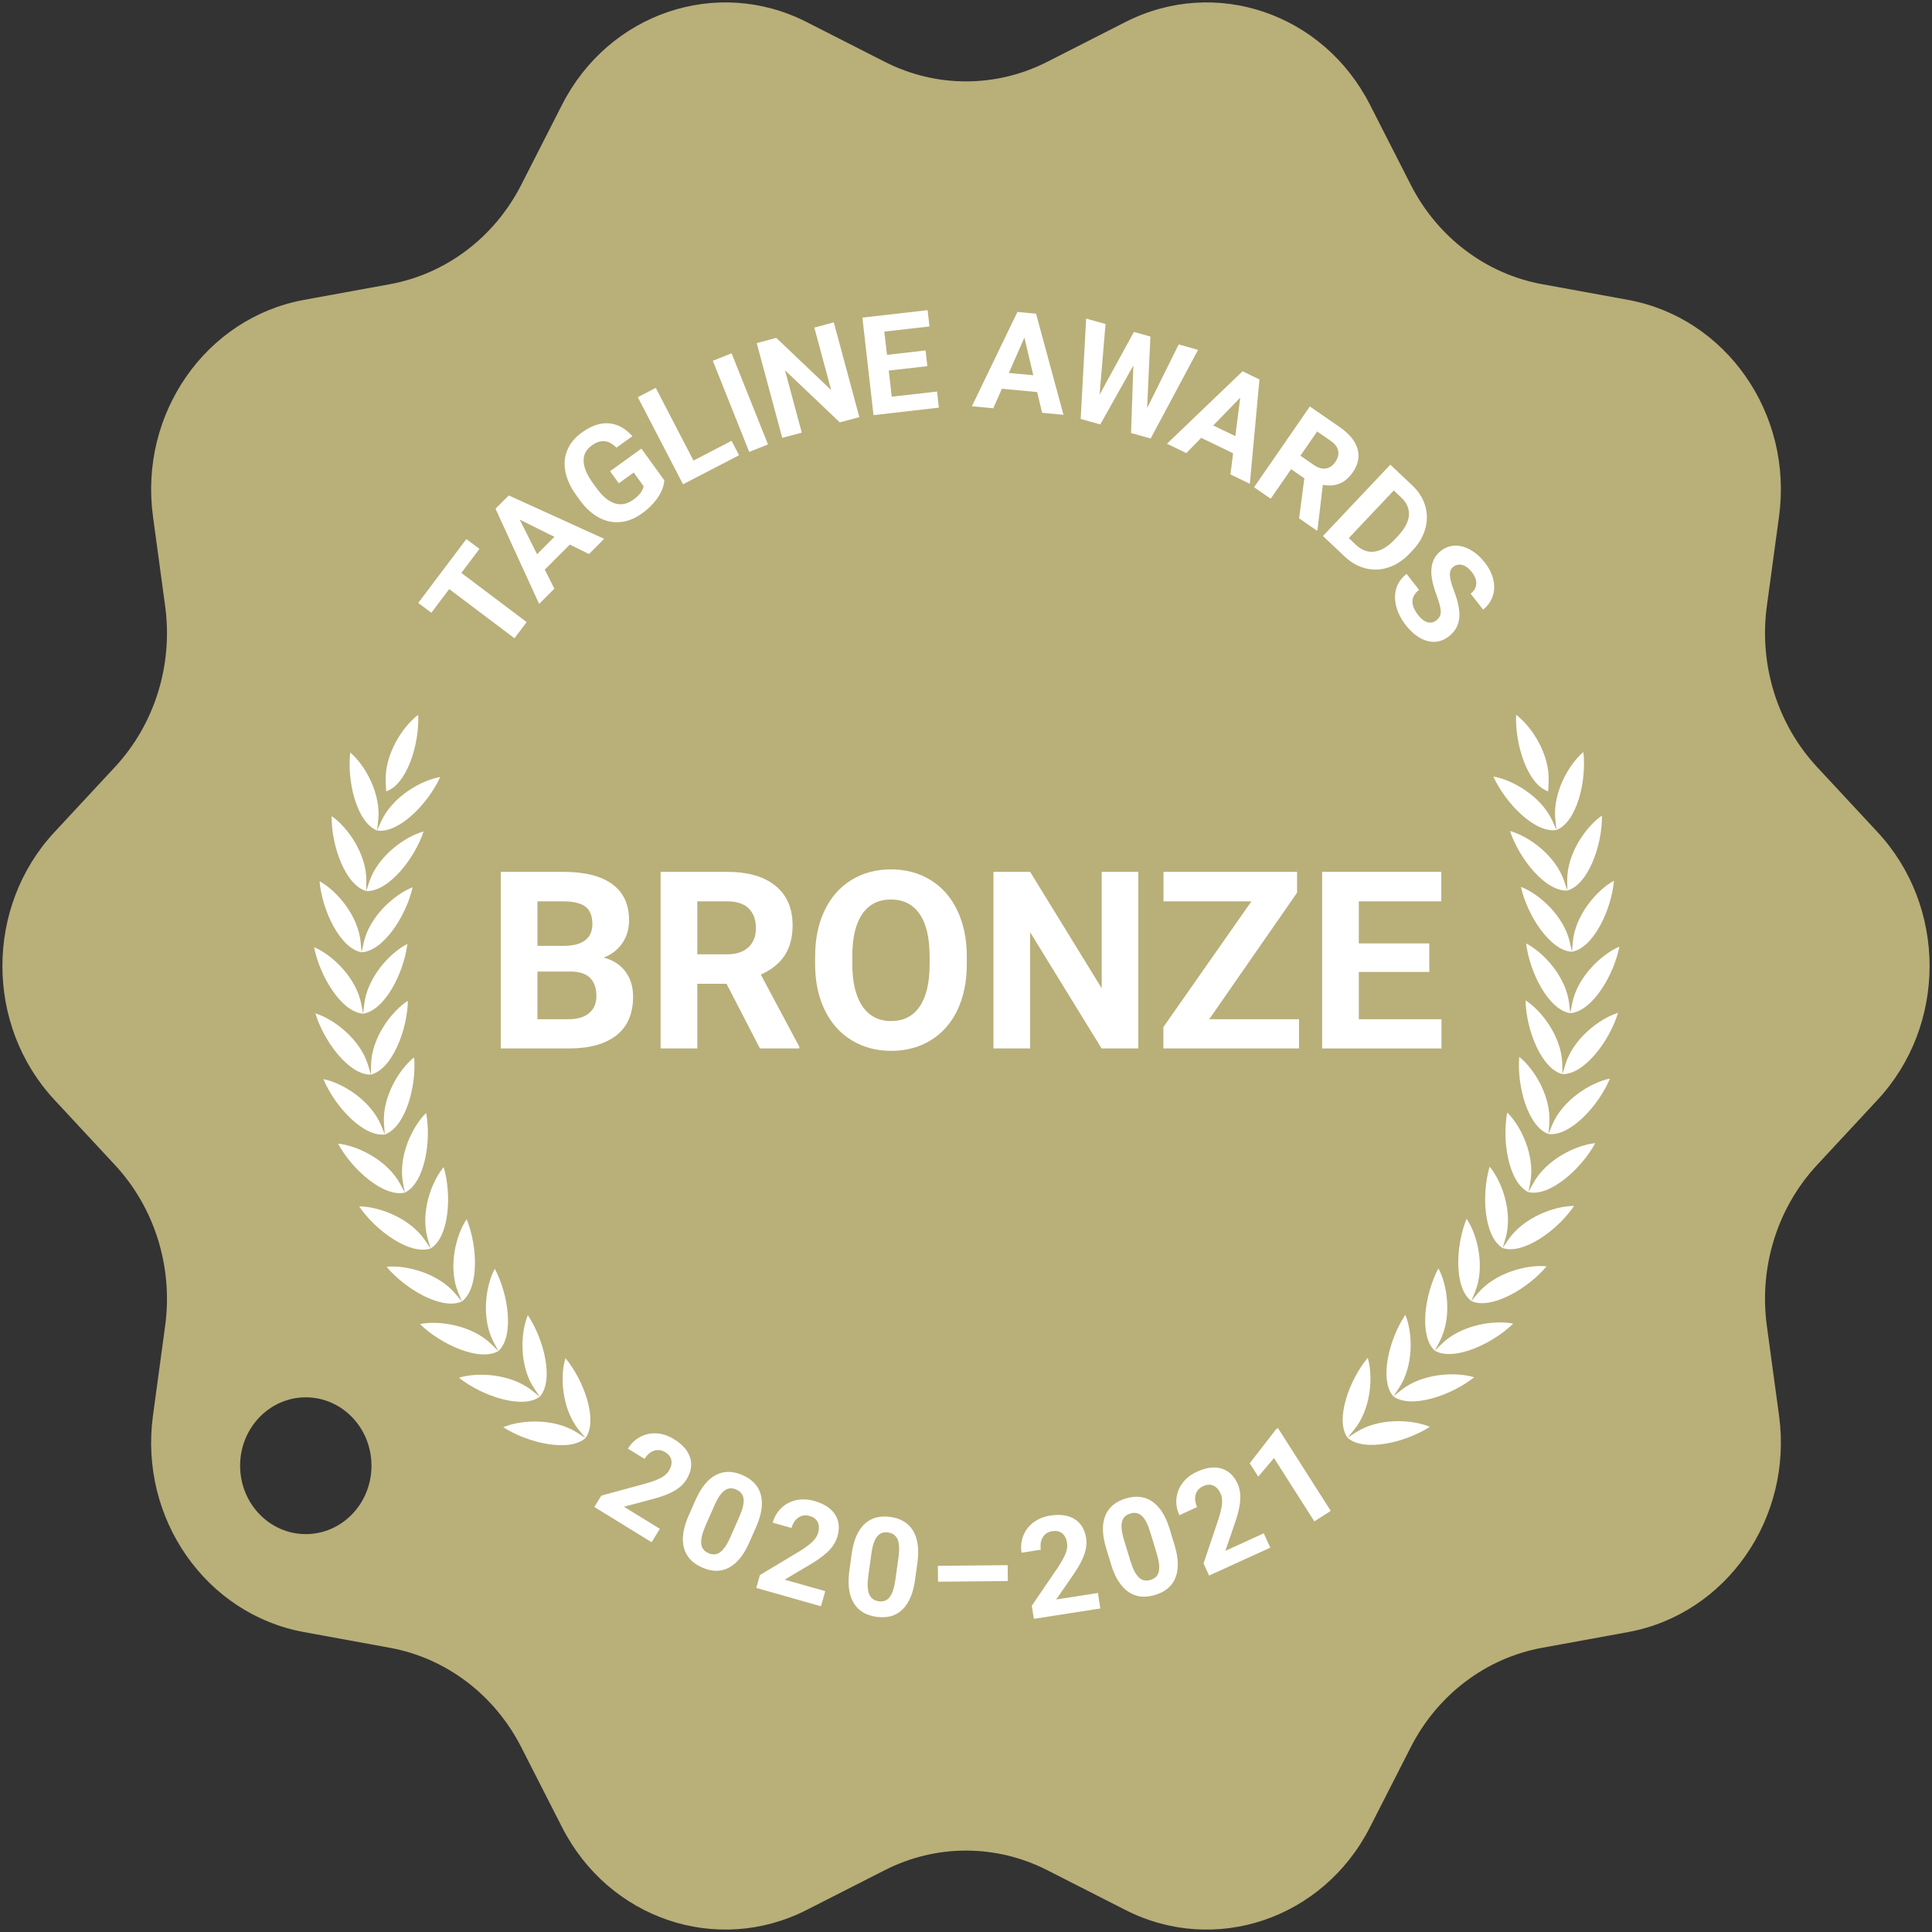 <svg width="90" height="90" viewBox="0 0 90 90" fill="none" xmlns="http://www.w3.org/2000/svg">
<rect x="0" y="0" width="90" height="90" fill="#333333" stroke="none"/>
<path d="M87.466 38.766L84.644 35.729C82.797 33.741 81.935 30.977 82.306 28.239L82.875 24.055C83.525 19.267 80.411 14.804 75.837 13.969L71.839 13.239C69.223 12.761 66.965 11.053 65.72 8.61L63.817 4.877C61.641 0.606 56.602 -1.099 52.429 1.025L48.782 2.881C46.396 4.095 43.605 4.095 41.219 2.881L37.572 1.025C33.399 -1.099 28.36 0.606 26.184 4.877L24.281 8.61C23.036 11.053 20.778 12.761 18.162 13.239L14.164 13.969C9.59 14.805 6.476 19.267 7.126 24.055L7.694 28.239C8.066 30.977 7.203 33.741 5.356 35.729L2.534 38.766C-0.695 42.242 -0.695 47.758 2.534 51.233L5.356 54.271C7.203 56.258 8.065 59.021 7.694 61.76L7.126 65.944C6.475 70.732 9.589 75.195 14.164 76.03L18.162 76.76C20.778 77.238 23.036 78.946 24.281 81.389L26.184 85.122C28.36 89.394 33.399 91.098 37.572 88.975L41.219 87.119C43.605 85.904 46.396 85.904 48.782 87.119L52.429 88.975C56.602 91.099 61.641 89.394 63.817 85.122L65.72 81.389C66.965 78.946 69.223 77.238 71.839 76.76L75.837 76.03C80.411 75.194 83.525 70.732 82.875 65.944L82.306 61.76C81.934 59.022 82.797 56.258 84.644 54.271L87.466 51.233C90.695 47.758 90.695 42.242 87.466 38.766ZM14.245 71.465C12.555 71.465 11.185 70.038 11.185 68.278C11.185 66.519 12.555 65.093 14.245 65.093C15.935 65.093 17.305 66.519 17.305 68.278C17.305 70.038 15.935 71.465 14.245 71.465Z" fill="#B9AF79"/>
<path d="M23.327 48.841V40.614H26.233C27.239 40.614 28.003 40.805 28.523 41.188C29.044 41.57 29.304 42.13 29.304 42.869C29.304 43.272 29.2 43.627 28.991 43.934C28.782 44.242 28.491 44.467 28.119 44.609C28.545 44.715 28.88 44.927 29.125 45.248C29.37 45.568 29.492 45.959 29.492 46.423C29.492 47.213 29.238 47.813 28.729 48.219C28.219 48.626 27.494 48.833 26.551 48.841H23.327ZM25.036 44.061H26.301C27.163 44.046 27.595 43.705 27.595 43.038C27.595 42.665 27.485 42.397 27.267 42.233C27.048 42.07 26.704 41.988 26.233 41.988H25.037V44.061H25.036ZM25.036 45.258V47.479H26.5C26.903 47.479 27.217 47.384 27.444 47.194C27.67 47.004 27.782 46.741 27.782 46.405C27.782 45.652 27.39 45.269 26.603 45.258H25.036Z" fill="white"/>
<path d="M33.845 45.829H32.483V48.841H30.774V40.614H33.857C34.837 40.614 35.593 40.831 36.125 41.264C36.656 41.698 36.922 42.31 36.922 43.1C36.922 43.662 36.8 44.13 36.555 44.504C36.31 44.879 35.938 45.178 35.441 45.4L37.236 48.761V48.84H35.401L33.845 45.829ZM32.483 44.456H33.862C34.292 44.456 34.625 44.348 34.86 44.132C35.095 43.915 35.214 43.617 35.214 43.236C35.214 42.848 35.102 42.543 34.88 42.321C34.658 42.098 34.316 41.987 33.857 41.987H32.483V44.456Z" fill="white"/>
<path d="M45.037 44.914C45.037 45.724 44.893 46.434 44.604 47.044C44.315 47.654 43.902 48.125 43.365 48.456C42.827 48.788 42.211 48.953 41.515 48.953C40.828 48.953 40.215 48.789 39.675 48.461C39.135 48.133 38.718 47.666 38.422 47.056C38.125 46.449 37.976 45.749 37.972 44.958V44.551C37.972 43.741 38.119 43.028 38.413 42.412C38.708 41.796 39.123 41.323 39.661 40.994C40.199 40.664 40.813 40.499 41.504 40.499C42.195 40.499 42.81 40.664 43.347 40.994C43.885 41.323 44.301 41.796 44.595 42.412C44.889 43.028 45.037 43.739 45.037 44.545V44.914ZM43.304 44.541C43.304 43.678 43.149 43.023 42.837 42.574C42.525 42.126 42.081 41.902 41.504 41.902C40.929 41.902 40.487 42.123 40.176 42.566C39.865 43.009 39.707 43.658 39.704 44.513V44.914C39.704 45.754 39.859 46.405 40.171 46.869C40.483 47.332 40.931 47.564 41.516 47.564C42.09 47.564 42.53 47.34 42.838 46.894C43.146 46.448 43.302 45.797 43.306 44.942V44.541H43.304Z" fill="white"/>
<path d="M53.025 48.841H51.316L47.988 43.428V48.841H46.279V40.614H47.988L51.322 46.039V40.614H53.025V48.841Z" fill="white"/>
<path d="M56.33 47.479H60.513V48.84H54.194V47.846L58.297 41.987H54.2V40.614H60.422V41.586L56.33 47.479Z" fill="white"/>
<path d="M66.581 45.276H63.299V47.48H67.151V48.841H61.59V40.614H67.141V41.988H63.299V43.948H66.581V45.276Z" fill="white"/>
<path d="M22.335 25.569L21.492 26.688L24.534 28.98L23.966 29.733L20.925 27.441L20.094 28.545L19.484 28.086L21.725 25.111L22.335 25.569Z" fill="white"/>
<path d="M26.545 25.368L25.379 26.535L25.823 27.424L25.115 28.133L23.083 23.698L23.7 23.08L28.144 25.101L27.436 25.809L26.545 25.368ZM25.019 25.818L25.827 25.008L24.209 24.205L25.019 25.818Z" fill="white"/>
<path d="M30.947 22.378C30.928 22.642 30.826 22.91 30.639 23.182C30.453 23.455 30.207 23.701 29.902 23.921C29.582 24.151 29.249 24.285 28.907 24.319C28.563 24.353 28.23 24.285 27.906 24.114C27.582 23.943 27.289 23.677 27.026 23.32L26.844 23.068C26.577 22.697 26.409 22.332 26.338 21.972C26.268 21.611 26.298 21.274 26.43 20.961C26.562 20.648 26.785 20.378 27.102 20.15C27.541 19.833 27.96 19.689 28.36 19.72C28.759 19.751 29.125 19.95 29.46 20.318L28.716 20.854C28.529 20.667 28.342 20.566 28.155 20.552C27.968 20.537 27.771 20.602 27.568 20.75C27.309 20.937 27.181 21.177 27.186 21.471C27.191 21.763 27.332 22.103 27.608 22.49L27.779 22.726C28.059 23.115 28.346 23.356 28.636 23.448C28.927 23.54 29.215 23.484 29.501 23.278C29.787 23.072 29.948 22.862 29.982 22.651L29.521 22.012L28.826 22.514L28.419 21.95L29.879 20.898L30.947 22.378Z" fill="white"/>
<path d="M32.305 21.455L34.08 20.534L34.429 21.206L31.818 22.56L29.712 18.503L30.548 18.068L32.305 21.455Z" fill="white"/>
<path d="M35.776 20.704L34.901 21.052L33.206 16.807L34.08 16.458L35.776 20.704Z" fill="white"/>
<path d="M40.031 19.431L39.121 19.676L36.568 17.249L37.35 20.153L36.44 20.398L35.251 15.984L36.161 15.739L38.719 18.172L37.935 15.261L38.842 15.016L40.031 19.431Z" fill="white"/>
<path d="M43.199 17.057L41.402 17.262L41.541 18.479L43.65 18.239L43.736 18.99L40.691 19.338L40.173 14.795L43.212 14.449L43.298 15.207L41.195 15.447L41.319 16.53L43.116 16.325L43.199 17.057Z" fill="white"/>
<path d="M48.316 18.264L46.672 18.11L46.271 19.019L45.274 18.925L47.395 14.532L48.264 14.613L49.542 19.324L48.545 19.23L48.316 18.264ZM46.996 17.374L48.134 17.48L47.721 15.724L46.996 17.374Z" fill="white"/>
<path d="M53.438 19.011L54.907 16.044L55.811 16.298L53.602 20.427L52.689 20.172L52.796 17.027L51.256 19.771L50.342 19.516L50.597 14.84L51.501 15.094L51.222 18.387L52.822 15.463L53.59 15.678L53.438 19.011Z" fill="white"/>
<path d="M57.443 21.115L55.956 20.397L55.263 21.108L54.362 20.671L57.884 17.295L58.67 17.676L58.222 22.537L57.32 22.101L57.443 21.115ZM56.517 19.82L57.547 20.317L57.775 18.526L56.517 19.82Z" fill="white"/>
<path d="M60.762 22.282L60.145 21.856L59.194 23.233L58.419 22.698L61.017 18.936L62.416 19.901C62.859 20.209 63.134 20.544 63.239 20.909C63.343 21.273 63.27 21.636 63.02 21.998C62.843 22.255 62.639 22.43 62.41 22.524C62.18 22.619 61.917 22.64 61.622 22.585L61.374 24.686L61.349 24.721L60.517 24.146L60.762 22.282ZM60.578 21.228L61.204 21.66C61.399 21.794 61.583 21.849 61.758 21.824C61.933 21.798 62.081 21.699 62.201 21.525C62.323 21.348 62.37 21.173 62.339 21.002C62.308 20.831 62.189 20.673 61.98 20.529L61.358 20.099L60.578 21.228Z" fill="white"/>
<path d="M61.628 24.969L64.767 21.646L65.79 22.613C66.082 22.888 66.282 23.201 66.388 23.55C66.494 23.899 66.497 24.257 66.397 24.621C66.298 24.986 66.102 25.323 65.81 25.632L65.665 25.785C65.373 26.093 65.05 26.308 64.696 26.428C64.341 26.549 63.987 26.567 63.63 26.48C63.274 26.394 62.95 26.215 62.658 25.941L61.628 24.969ZM64.928 22.848L62.832 25.066L63.163 25.379C63.431 25.633 63.718 25.737 64.025 25.697C64.332 25.656 64.641 25.473 64.952 25.15L65.117 24.975C65.436 24.637 65.609 24.315 65.633 24.008C65.657 23.701 65.536 23.421 65.266 23.167L64.928 22.848Z" fill="white"/>
<path d="M66.912 28.898C67.051 28.788 67.121 28.654 67.118 28.497C67.116 28.339 67.056 28.099 66.938 27.777C66.82 27.454 66.743 27.186 66.707 26.974C66.608 26.392 66.747 25.955 67.121 25.662C67.316 25.51 67.532 25.429 67.771 25.419C68.009 25.41 68.251 25.474 68.497 25.613C68.744 25.751 68.966 25.948 69.166 26.204C69.368 26.461 69.501 26.727 69.564 27.001C69.628 27.274 69.619 27.534 69.535 27.777C69.453 28.022 69.303 28.228 69.088 28.397L68.507 27.656C68.673 27.526 68.761 27.374 68.771 27.199C68.781 27.024 68.713 26.841 68.566 26.653C68.424 26.472 68.275 26.361 68.121 26.32C67.966 26.279 67.825 26.308 67.7 26.406C67.582 26.498 67.53 26.634 67.544 26.814C67.557 26.993 67.618 27.225 67.728 27.508C67.93 28.03 68.014 28.46 67.976 28.8C67.939 29.14 67.781 29.42 67.5 29.639C67.189 29.883 66.852 29.955 66.491 29.859C66.129 29.762 65.792 29.513 65.48 29.114C65.264 28.836 65.118 28.545 65.04 28.239C64.964 27.931 64.967 27.649 65.051 27.392C65.134 27.135 65.292 26.915 65.524 26.734L66.106 27.478C65.708 27.789 65.695 28.181 66.066 28.656C66.204 28.832 66.347 28.942 66.497 28.986C66.644 29.027 66.783 28.999 66.912 28.898Z" fill="white"/>
<path d="M30.355 71.843L27.686 70.201L28.012 69.672L30.097 69.103C30.387 69.021 30.616 68.934 30.785 68.845C30.955 68.754 31.079 68.646 31.156 68.52C31.263 68.347 31.303 68.185 31.277 68.03C31.25 67.879 31.156 67.752 30.993 67.652C30.819 67.545 30.644 67.521 30.469 67.579C30.295 67.637 30.147 67.764 30.026 67.961L29.251 67.484C29.397 67.247 29.586 67.065 29.821 66.938C30.054 66.812 30.309 66.757 30.584 66.772C30.86 66.787 31.129 66.876 31.39 67.037C31.792 67.284 32.044 67.572 32.148 67.9C32.252 68.23 32.195 68.57 31.979 68.922C31.86 69.114 31.69 69.279 31.468 69.418C31.244 69.556 30.931 69.684 30.524 69.8L29.065 70.189L30.739 71.219L30.355 71.843Z" fill="white"/>
<path d="M34.906 71.853C34.652 72.432 34.338 72.822 33.964 73.023C33.59 73.225 33.172 73.225 32.709 73.021C32.253 72.821 31.971 72.517 31.861 72.11C31.752 71.703 31.818 71.218 32.058 70.654L32.397 69.884C32.653 69.299 32.97 68.908 33.345 68.712C33.72 68.516 34.136 68.517 34.593 68.718C35.048 68.919 35.331 69.221 35.441 69.628C35.551 70.034 35.485 70.519 35.244 71.083L34.906 71.853ZM34.447 70.642C34.6 70.295 34.663 70.021 34.638 69.821C34.612 69.621 34.499 69.477 34.298 69.389C34.103 69.302 33.925 69.315 33.767 69.425C33.607 69.534 33.455 69.749 33.308 70.066L32.861 71.084C32.712 71.426 32.646 71.7 32.666 71.907C32.686 72.114 32.798 72.263 33.003 72.352C33.206 72.442 33.389 72.426 33.548 72.306C33.708 72.187 33.862 71.964 34.011 71.638L34.447 70.642Z" fill="white"/>
<path d="M38.244 74.826L35.229 73.972L35.398 73.373L37.251 72.26C37.506 72.102 37.704 71.956 37.843 71.824C37.981 71.691 38.07 71.553 38.111 71.41C38.167 71.214 38.16 71.047 38.094 70.907C38.027 70.768 37.902 70.672 37.719 70.62C37.521 70.564 37.346 70.588 37.194 70.692C37.042 70.795 36.934 70.959 36.871 71.18L35.996 70.931C36.071 70.663 36.205 70.437 36.395 70.252C36.586 70.066 36.816 69.944 37.085 69.885C37.354 69.825 37.637 69.837 37.933 69.92C38.386 70.049 38.708 70.257 38.897 70.546C39.086 70.834 39.124 71.177 39.012 71.574C38.95 71.792 38.831 71.997 38.654 72.191C38.478 72.385 38.21 72.593 37.85 72.816L36.552 73.587L38.443 74.122L38.244 74.826Z" fill="white"/>
<path d="M42.627 73.594C42.541 74.221 42.345 74.682 42.04 74.978C41.735 75.274 41.333 75.388 40.833 75.319C40.34 75.251 39.985 75.036 39.768 74.673C39.552 74.312 39.483 73.827 39.56 73.219L39.675 72.385C39.763 71.752 39.96 71.29 40.268 70.999C40.576 70.707 40.975 70.596 41.468 70.664C41.963 70.731 42.317 70.946 42.534 71.307C42.75 71.667 42.82 72.151 42.742 72.76L42.627 73.594ZM41.854 72.554C41.906 72.178 41.893 71.898 41.813 71.712C41.735 71.527 41.586 71.419 41.369 71.389C41.157 71.359 40.99 71.42 40.867 71.568C40.744 71.718 40.655 71.964 40.601 72.311L40.45 73.413C40.398 73.782 40.41 74.065 40.487 74.257C40.563 74.451 40.712 74.562 40.933 74.593C41.154 74.623 41.323 74.558 41.445 74.4C41.566 74.241 41.653 73.985 41.706 73.63L41.854 72.554Z" fill="white"/>
<path d="M46.948 73.651L43.697 73.683L43.689 72.942L46.941 72.911L46.948 73.651Z" fill="white"/>
<path d="M51.257 74.928L48.161 75.412L48.065 74.799L49.283 73.014C49.45 72.762 49.567 72.547 49.639 72.37C49.709 72.191 49.733 72.028 49.709 71.881C49.678 71.681 49.603 71.531 49.483 71.431C49.364 71.334 49.211 71.299 49.022 71.327C48.82 71.36 48.67 71.454 48.576 71.612C48.481 71.77 48.451 71.963 48.486 72.19L47.587 72.331C47.544 72.056 47.571 71.794 47.666 71.545C47.761 71.298 47.92 71.09 48.139 70.923C48.359 70.757 48.62 70.649 48.924 70.602C49.391 70.53 49.769 70.585 50.061 70.767C50.354 70.951 50.532 71.246 50.596 71.653C50.631 71.876 50.609 72.113 50.529 72.363C50.449 72.614 50.294 72.913 50.06 73.266L49.203 74.51L51.145 74.206L51.257 74.928Z" fill="white"/>
<path d="M54.716 71.981C54.9 72.586 54.916 73.086 54.762 73.483C54.61 73.88 54.292 74.152 53.809 74.298C53.333 74.444 52.92 74.397 52.572 74.161C52.225 73.923 51.958 73.511 51.773 72.926L51.529 72.12C51.343 71.511 51.328 71.008 51.486 70.614C51.642 70.221 51.959 69.952 52.436 69.806C52.913 69.661 53.325 69.707 53.673 69.944C54.02 70.18 54.287 70.591 54.471 71.176L54.716 71.981ZM53.579 71.36C53.468 70.998 53.338 70.748 53.189 70.614C53.04 70.478 52.859 70.442 52.65 70.506C52.445 70.569 52.318 70.694 52.269 70.879C52.22 71.067 52.243 71.328 52.339 71.666L52.663 72.73C52.771 73.087 52.9 73.337 53.051 73.481C53.201 73.625 53.383 73.664 53.597 73.599C53.809 73.534 53.937 73.404 53.981 73.21C54.025 73.015 53.996 72.745 53.895 72.401L53.579 71.36Z" fill="white"/>
<path d="M59.175 72.095L56.324 73.396L56.066 72.831L56.756 70.782C56.848 70.496 56.904 70.258 56.924 70.067C56.944 69.876 56.923 69.712 56.862 69.577C56.777 69.394 56.664 69.269 56.523 69.206C56.381 69.142 56.223 69.151 56.05 69.23C55.864 69.316 55.746 69.447 55.697 69.624C55.649 69.802 55.672 69.995 55.767 70.205L54.939 70.583C54.823 70.33 54.778 70.071 54.803 69.807C54.829 69.542 54.924 69.3 55.091 69.079C55.257 68.859 55.48 68.686 55.761 68.558C56.189 68.362 56.569 68.312 56.899 68.41C57.231 68.508 57.481 68.744 57.653 69.119C57.746 69.324 57.789 69.559 57.779 69.82C57.77 70.082 57.701 70.414 57.572 70.817L57.082 72.245L58.87 71.428L59.175 72.095Z" fill="white"/>
<path d="M61.992 70.383L61.227 70.871L59.347 67.922L58.614 68.788L58.217 68.165L59.449 66.575L59.531 66.523L61.992 70.383Z" fill="white"/>
<path fill-rule="evenodd" clip-rule="evenodd" d="M62.773 66.975C63.525 67.648 65.454 67.21 66.607 66.467C65.775 66.114 64.226 66.038 63.157 66.727L62.773 66.975L63.064 66.624C63.874 65.648 63.974 64.113 63.714 63.252C62.839 64.305 62.184 66.157 62.773 66.975ZM64.908 65.048L65.162 64.67C65.869 63.618 65.812 62.081 65.466 61.25C64.703 62.386 64.239 64.294 64.908 65.048L65.265 64.763C66.258 63.971 67.807 63.892 68.671 64.159C67.6 65.015 65.725 65.643 64.908 65.048ZM66.837 62.919C67.71 63.428 69.511 62.616 70.492 61.66C69.605 61.479 68.072 61.713 67.164 62.6L66.837 62.919C66.095 62.235 66.363 60.29 67.007 59.085C67.436 59.876 67.649 61.4 67.052 62.516L66.837 62.919ZM68.54 60.607C69.46 61.027 71.17 60.039 72.048 58.989C71.148 58.898 69.646 59.284 68.833 60.257L68.54 60.607L68.713 60.187C69.193 59.015 68.827 57.521 68.32 56.776C67.801 58.039 67.731 60.001 68.54 60.607ZM69.999 58.138C70.958 58.463 72.56 57.31 73.327 56.177C72.421 56.176 70.966 56.71 70.255 57.76L69.999 58.138C69.134 57.616 69.004 55.657 69.392 54.348C69.972 55.038 70.488 56.489 70.129 57.701L69.999 58.138ZM71.201 55.534C72.188 55.763 73.664 54.456 74.312 53.252C73.412 53.342 72.017 54.019 71.417 55.134L71.201 55.534C70.287 55.102 69.959 53.167 70.212 51.826C70.86 52.454 71.52 53.846 71.286 55.088L71.201 55.534ZM72.133 52.826C73.138 52.954 74.474 51.505 74.997 50.244C74.109 50.423 72.791 51.236 72.307 52.404L72.133 52.826C71.18 52.486 70.656 50.593 70.773 49.234C71.48 49.794 72.279 51.113 72.172 52.372L72.133 52.826ZM72.786 50.037C73.798 50.064 74.982 48.49 75.373 47.182C74.508 47.449 73.279 48.389 72.916 49.601L72.786 50.037C71.803 49.794 71.09 47.963 71.067 46.6C71.828 47.087 72.757 48.319 72.778 49.582L72.786 50.037ZM73.151 47.197C74.162 47.124 75.179 45.439 75.437 44.099C74.604 44.452 73.476 45.509 73.237 46.751L73.151 47.197C72.148 47.054 71.254 45.304 71.093 43.95C71.899 44.358 72.948 45.49 73.097 46.745L73.151 47.197ZM73.227 44.336L73.128 43.893C72.852 42.659 71.693 41.637 70.849 41.312C71.147 42.642 72.215 44.294 73.227 44.336L73.267 43.884C73.378 42.624 74.393 41.46 75.186 41.026C75.067 42.385 74.225 44.162 73.227 44.336ZM73.013 41.483C73.988 41.209 74.645 39.358 74.626 37.993C73.88 38.504 72.989 39.764 73.007 41.028L73.013 41.483C72.001 41.542 70.771 40.005 70.34 38.711C71.213 38.95 72.469 39.852 72.868 41.051L73.013 41.483ZM72.508 38.664C73.451 38.295 73.917 36.388 73.76 35.033C73.07 35.615 72.311 36.958 72.457 38.214L72.508 38.664C71.509 38.825 70.129 37.419 69.567 36.175C70.46 36.326 71.803 37.096 72.322 38.25L72.508 38.664Z" fill="white"/>
<path fill-rule="evenodd" clip-rule="evenodd" d="M27.277 66.989C26.524 67.663 24.596 67.227 23.443 66.485C24.276 66.131 25.825 66.053 26.892 66.741L27.277 66.989L26.986 66.638C26.176 65.663 26.078 64.127 26.339 63.267C27.213 64.32 27.866 66.171 27.277 66.989ZM25.144 65.065C24.327 65.66 22.452 65.034 21.381 64.18C22.245 63.911 23.794 63.989 24.787 64.78L25.144 65.065C25.813 64.309 25.351 62.402 24.588 61.267C24.242 62.098 24.183 63.636 24.89 64.687L25.144 65.065ZM23.217 62.937C22.344 63.447 20.542 62.637 19.563 61.68C20.451 61.499 21.984 61.732 22.891 62.618L23.217 62.937C23.96 62.252 23.693 60.308 23.049 59.104C22.62 59.895 22.406 61.419 23.002 62.535L23.217 62.937ZM21.516 60.627C20.595 61.048 18.886 60.061 18.009 59.012C18.91 58.92 20.411 59.305 21.224 60.278L21.516 60.627L21.343 60.206C20.863 59.035 21.232 57.541 21.738 56.795C22.256 58.058 22.324 60.02 21.516 60.627ZM20.058 58.159L19.929 57.722C19.571 56.51 20.088 55.059 20.668 54.368C21.055 55.676 20.924 57.635 20.058 58.159L19.802 57.781C19.093 56.732 17.638 56.2 16.733 56.2C17.498 57.332 19.099 58.484 20.058 58.159ZM18.858 55.556C17.871 55.785 16.396 54.479 15.749 53.276C16.65 53.365 18.043 54.041 18.643 55.155L18.858 55.556C19.772 55.122 20.102 53.187 19.851 51.846C19.203 52.475 18.541 53.867 18.774 55.109L18.858 55.556ZM17.928 52.848L17.89 52.395C17.784 51.136 18.584 49.816 19.292 49.255C19.407 50.614 18.882 52.508 17.928 52.848L17.754 52.427C17.271 51.258 15.954 50.447 15.066 50.269C15.588 51.53 16.924 52.977 17.928 52.848ZM17.279 50.06L17.286 49.605C17.308 48.342 18.238 47.109 19 46.621C18.976 47.985 18.262 49.816 17.279 50.06L17.148 49.624C16.786 48.413 15.558 47.474 14.693 47.207C15.084 48.514 16.266 50.088 17.279 50.06ZM16.915 47.22C15.905 47.148 14.889 45.464 14.633 44.124C15.466 44.475 16.592 45.532 16.83 46.774L16.915 47.22C17.918 47.077 18.814 45.326 18.976 43.972C18.17 44.381 17.12 45.514 16.969 46.769L16.915 47.22ZM16.842 44.36C15.844 44.186 15.004 42.409 14.886 41.051C15.678 41.483 16.692 42.647 16.802 43.907L16.842 44.36C17.854 44.317 18.924 42.664 19.222 41.333C18.378 41.659 17.218 42.682 16.941 43.916L16.842 44.36ZM17.059 41.506C16.084 41.233 15.428 39.382 15.449 38.018C16.194 38.528 17.084 39.787 17.066 41.051L17.059 41.506C18.07 41.565 19.302 40.027 19.734 38.732C18.861 38.972 17.604 39.874 17.203 41.074L17.059 41.506ZM17.565 38.687L17.752 38.273C18.272 37.118 19.615 36.347 20.507 36.195C19.946 37.441 18.565 38.846 17.565 38.687L17.617 38.236C17.764 36.981 17.007 35.639 16.316 35.057C16.159 36.411 16.623 38.319 17.565 38.687Z" fill="white"/>
<path fill-rule="evenodd" clip-rule="evenodd" d="M72.121 36.863L72.142 36.407C72.2 35.139 71.353 33.841 70.627 33.299C70.565 34.667 71.16 36.551 72.121 36.863Z" fill="white"/>
<path fill-rule="evenodd" clip-rule="evenodd" d="M17.988 36.863L17.968 36.407C17.91 35.139 18.757 33.841 19.482 33.299C19.545 34.667 18.95 36.551 17.988 36.863Z" fill="white"/>
</svg>
